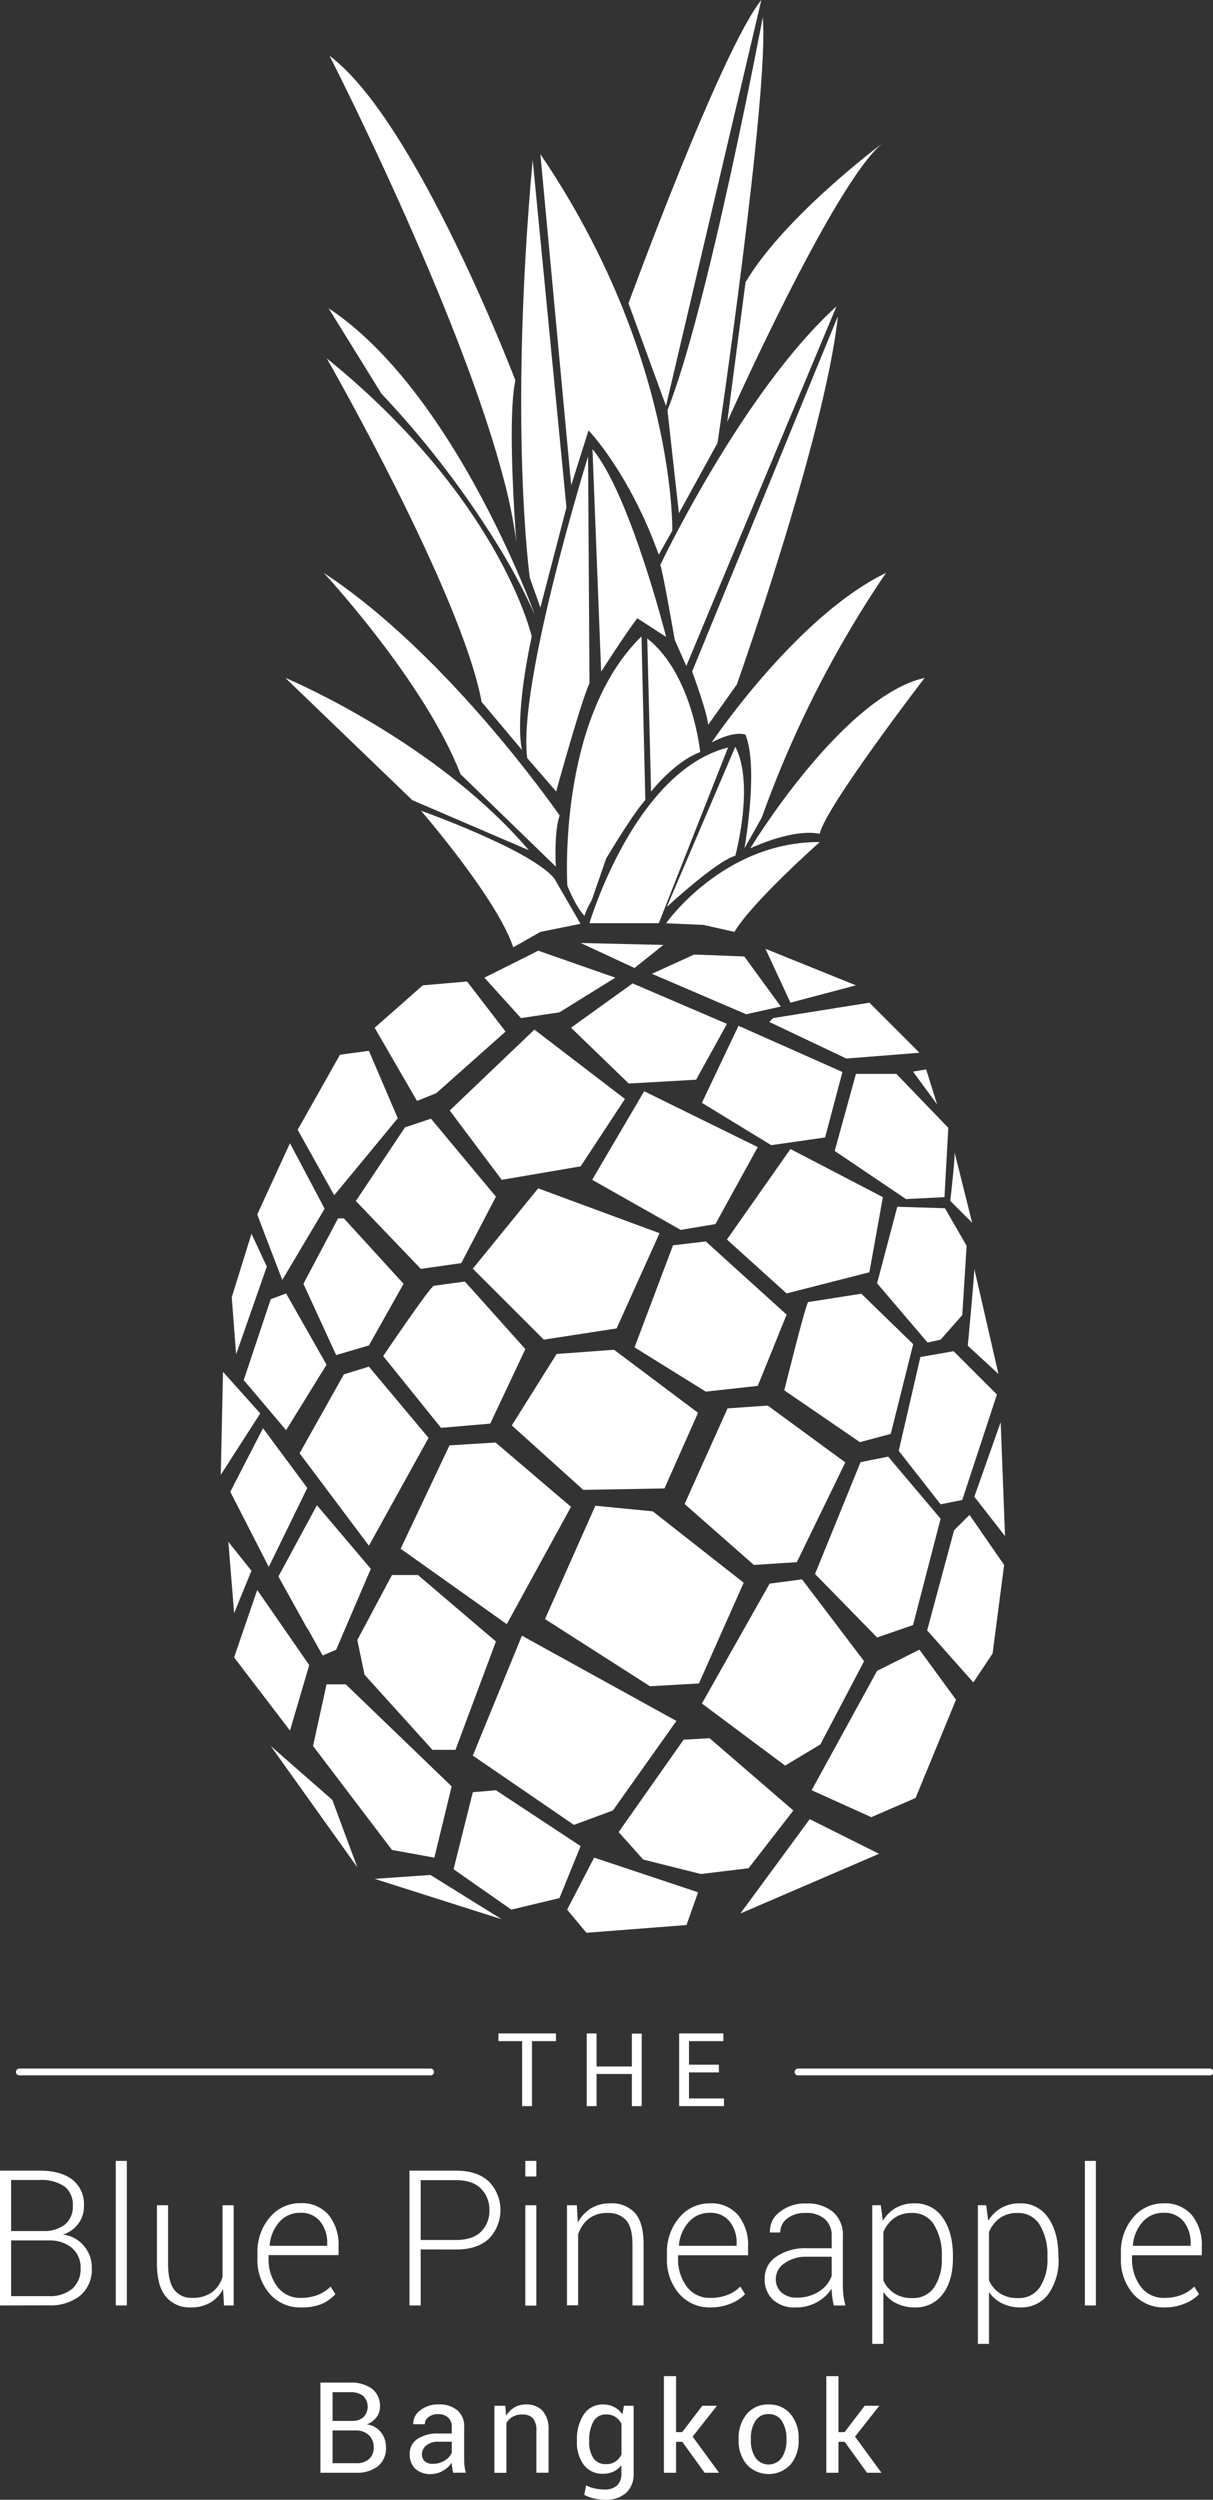 <svg xmlns="http://www.w3.org/2000/svg" viewBox="0 0 291.23 600"><rect x="0" y="0" width="291.23" height="600" fill="#333333" stroke="none"/><defs><style>.cls-1{fill:#fff;}</style></defs><g id="Layer_2" data-name="Layer 2"><g id="Layer_1-2" data-name="Layer 1"><path class="cls-1" d="M133.48,489.91h-5.76v15.6h-2.36v-15.6h-5.68v-1.85h13.8Z"/><path class="cls-1" d="M154.07,505.51h-2.36V497.8h-8.48v7.71h-2.36V488.06h2.36V496h8.48v-7.89h2.36Z"/><path class="cls-1" d="M172.59,497.42h-7.17v6.25h8.4v1.84H163.06V488.06h10.62v1.85h-8.26v5.65h7.17Z"/><path class="cls-1" d="M103.28,498.13H4.57a.82.82,0,0,1,0-1.63h98.71a.82.82,0,1,1,0,1.63Z"/><path class="cls-1" d="M290.41,498.13H191.7a.82.82,0,1,1,0-1.63h98.71a.82.82,0,1,1,0,1.63Z"/><path class="cls-1" d="M76.93,593.51V571.87H84a8.6,8.6,0,0,1,5.3,1.46,5.18,5.18,0,0,1,1.92,4.39,4,4,0,0,1-.86,2.51,5.37,5.37,0,0,1-2.29,1.68,5,5,0,0,1,3.36,1.85,5.61,5.61,0,0,1,1.24,3.64,5.51,5.51,0,0,1-1.93,4.54,8.09,8.09,0,0,1-5.23,1.57Zm2.92-12.44h4.74a3.88,3.88,0,0,0,2.66-.9,3.61,3.61,0,0,0-.08-5.13,5.06,5.06,0,0,0-3.18-.87H79.85Zm0,2.29v7.86H85.5a4.48,4.48,0,0,0,3.11-1,3.55,3.55,0,0,0,1.11-2.8,3.83,3.83,0,0,0-1.13-2.9,4.4,4.4,0,0,0-3-1.17h-5.7Z"/><path class="cls-1" d="M108.8,593.51c-.1-.49-.18-.92-.23-1.29a10.59,10.59,0,0,1-.1-1.12,6.76,6.76,0,0,1-2.13,1.94,5.46,5.46,0,0,1-2.83.78,5.27,5.27,0,0,1-3.83-1.29A4.74,4.74,0,0,1,98.37,589a4.17,4.17,0,0,1,1.86-3.61,8.78,8.78,0,0,1,5.06-1.3h3.18v-1.59a2.92,2.92,0,0,0-.86-2.23,3.39,3.39,0,0,0-2.44-.83,3.52,3.52,0,0,0-2.3.72,2.14,2.14,0,0,0-.88,1.7l-2.77,0,0-.09a3.89,3.89,0,0,1,1.65-3.21,6.8,6.8,0,0,1,4.51-1.45,6.63,6.63,0,0,1,4.4,1.39,4.9,4.9,0,0,1,1.66,4v7.75a14.85,14.85,0,0,0,.09,1.66,8.54,8.54,0,0,0,.33,1.58Zm-4.86-2.14a5.25,5.25,0,0,0,2.87-.82,3.88,3.88,0,0,0,1.66-1.87v-2.62h-3.28a4.28,4.28,0,0,0-2.83.89,2.68,2.68,0,0,0-1.06,2.1,2.21,2.21,0,0,0,.66,1.69A2.8,2.8,0,0,0,103.94,591.37Z"/><path class="cls-1" d="M121.31,577.43l.21,2.39a5.88,5.88,0,0,1,2-2,5.39,5.39,0,0,1,2.76-.7,5.28,5.28,0,0,1,4,1.52,6.72,6.72,0,0,1,1.42,4.71v10.15h-2.92V583.42a4.34,4.34,0,0,0-.84-3,3.36,3.36,0,0,0-2.57-.89,4.54,4.54,0,0,0-2.29.54,4,4,0,0,0-1.5,1.52v11.94H118.7V577.43Z"/><path class="cls-1" d="M138.52,585.76a10.74,10.74,0,0,1,1.65-6.25,5.33,5.33,0,0,1,4.63-2.38,5.54,5.54,0,0,1,2.69.62,5.32,5.32,0,0,1,1.95,1.77l.36-2.09h2.33V593.6a6.11,6.11,0,0,1-1.8,4.74,7.35,7.35,0,0,1-5.18,1.66,11.07,11.07,0,0,1-2.51-.32,9.42,9.42,0,0,1-2.37-.87l.45-2.27a8.49,8.49,0,0,0,2,.72,10.68,10.68,0,0,0,2.36.27,4.26,4.26,0,0,0,3.11-1,4,4,0,0,0,1-3v-1.83a5.21,5.21,0,0,1-1.88,1.53,6,6,0,0,1-2.55.52,5.51,5.51,0,0,1-4.6-2.13,9,9,0,0,1-1.65-5.62Zm2.93.31a6.87,6.87,0,0,0,1,3.9,3.46,3.46,0,0,0,3.08,1.47,3.86,3.86,0,0,0,2.21-.6,4.47,4.47,0,0,0,1.47-1.7v-7.4a4.38,4.38,0,0,0-1.47-1.63,3.85,3.85,0,0,0-2.18-.6,3.34,3.34,0,0,0-3.1,1.73,9,9,0,0,0-1,4.52Z"/><path class="cls-1" d="M163.82,586.09h-1.5v7.42H159.4V570.32h2.92v13.44h1.47l4.83-6.33h3.51l-5.84,7.41,6.35,8.67h-3.47Z"/><path class="cls-1" d="M177.34,585.32a8.85,8.85,0,0,1,1.94-5.88,6.46,6.46,0,0,1,5.24-2.31,6.58,6.58,0,0,1,5.29,2.3,8.86,8.86,0,0,1,1.94,5.89v.32a8.82,8.82,0,0,1-1.94,5.89,7.19,7.19,0,0,1-10.53,0,8.81,8.81,0,0,1-1.94-5.88Zm2.93.32a7.58,7.58,0,0,0,1.08,4.22,3.88,3.88,0,0,0,6.38,0,7.49,7.49,0,0,0,1.09-4.22v-.32a7.63,7.63,0,0,0-1.09-4.21,3.59,3.59,0,0,0-3.21-1.68,3.54,3.54,0,0,0-3.17,1.68,7.63,7.63,0,0,0-1.08,4.21Z"/><path class="cls-1" d="M202.81,586.09h-1.5v7.42h-2.92V570.32h2.92v13.44h1.47l4.83-6.33h3.51l-5.84,7.41,6.35,8.67h-3.47Z"/><path class="cls-1" d="M0,553.36V521H9.45c3.37,0,6,.7,7.88,2.12a7.51,7.51,0,0,1,2.82,6.4,6.81,6.81,0,0,1-1.37,4.24,7.25,7.25,0,0,1-3.68,2.58,7.63,7.63,0,0,1,5,2.67,8,8,0,0,1,1.94,5.36A8.18,8.18,0,0,1,19.25,551a11.43,11.43,0,0,1-7.53,2.33ZM2.67,535.5h7.78a8.11,8.11,0,0,0,5.2-1.61,5.54,5.54,0,0,0,1.83-4.48,5.43,5.43,0,0,0-2-4.62,9.84,9.84,0,0,0-6-1.55H2.67Zm0,2.25v13.37h9.05a8.33,8.33,0,0,0,5.63-1.77,6.21,6.21,0,0,0,2-5,6.09,6.09,0,0,0-2-4.73A8.14,8.14,0,0,0,12,537.75H2.67Z"/><path class="cls-1" d="M30.45,553.36H27.8v-34.7h2.65Z"/><path class="cls-1" d="M53.56,549.45a8.14,8.14,0,0,1-3.1,3.24,9,9,0,0,1-4.62,1.14,7.36,7.36,0,0,1-6-2.58q-2.16-2.58-2.16-8V529.3h2.67v14c0,2.93.5,5,1.5,6.31a5.12,5.12,0,0,0,4.26,1.92,7.79,7.79,0,0,0,4.8-1.35,7.15,7.15,0,0,0,2.52-3.68V529.3h2.67v24.06H53.78Z"/><path class="cls-1" d="M72.31,553.83a9.63,9.63,0,0,1-7.58-3.3A12.34,12.34,0,0,1,61.81,542v-1.22a12.64,12.64,0,0,1,3-8.59,9.33,9.33,0,0,1,7.31-3.38,8.41,8.41,0,0,1,6.77,2.81,11.34,11.34,0,0,1,2.39,7.58v2.07H64.48V542a11,11,0,0,0,2.08,6.83,6.85,6.85,0,0,0,5.75,2.71,11,11,0,0,0,4-.72,8.78,8.78,0,0,0,3.07-2l1.13,1.83A9.69,9.69,0,0,1,77.24,553,12.45,12.45,0,0,1,72.31,553.83Zm-.24-22.71a6.48,6.48,0,0,0-5,2.2,9.55,9.55,0,0,0-2.32,5.58l.07.14H78.56v-.56a8.15,8.15,0,0,0-1.68-5.28A5.81,5.81,0,0,0,72.07,531.12Z"/><path class="cls-1" d="M101,539.91v13.45H98.31V521h11.17c3.4,0,6,.86,7.89,2.6a9.87,9.87,0,0,1,0,13.75c-1.87,1.72-4.49,2.58-7.89,2.58Zm0-2.27h8.5q4,0,6-2a7,7,0,0,0,2-5.13,7.14,7.14,0,0,0-2-5.17q-2-2.06-6-2.06H101Z"/><path class="cls-1" d="M128.77,522.4h-2.65v-3.74h2.65Zm0,31h-2.65V529.3h2.65Z"/><path class="cls-1" d="M138.49,529.3l.24,4.18a8.81,8.81,0,0,1,3.14-3.42,8.61,8.61,0,0,1,4.65-1.21,7.43,7.43,0,0,1,6,2.39c1.36,1.6,2,4.08,2,7.46v14.66h-2.67V538.73q0-4.14-1.54-5.85a5.63,5.63,0,0,0-4.39-1.72,7.17,7.17,0,0,0-4.6,1.4,7.9,7.9,0,0,0-2.52,3.76v17h-2.67V529.3Z"/><path class="cls-1" d="M170.63,553.83a9.64,9.64,0,0,1-7.59-3.3,12.38,12.38,0,0,1-2.91-8.49v-1.22a12.59,12.59,0,0,1,3-8.59,9.31,9.31,0,0,1,7.3-3.38,8.41,8.41,0,0,1,6.77,2.81,11.3,11.3,0,0,1,2.4,7.58v2.07H162.8V542a10.89,10.89,0,0,0,2.08,6.83,6.82,6.82,0,0,0,5.75,2.71,11.13,11.13,0,0,0,4.05-.72,8.65,8.65,0,0,0,3.06-2l1.14,1.83a9.74,9.74,0,0,1-3.33,2.21A12.4,12.4,0,0,1,170.63,553.83Zm-.25-22.71a6.49,6.49,0,0,0-5,2.2A9.48,9.48,0,0,0,163,538.9l.07.14h13.79v-.56a8.15,8.15,0,0,0-1.68-5.28A5.83,5.83,0,0,0,170.38,531.12Z"/><path class="cls-1" d="M200.17,553.36c-.17-.84-.29-1.57-.37-2.18a14.22,14.22,0,0,1-.12-1.87,9.71,9.71,0,0,1-3.5,3.24,10.23,10.23,0,0,1-5.16,1.28,7.59,7.59,0,0,1-5.48-1.88,6.74,6.74,0,0,1-1.95-5.1,6.15,6.15,0,0,1,2.83-5.23,12.37,12.37,0,0,1,7.34-2h5.92v-3a5.17,5.17,0,0,0-1.64-4,6.66,6.66,0,0,0-4.61-1.47,6.89,6.89,0,0,0-4.42,1.33,4.12,4.12,0,0,0-1.68,3.36h-2.47l0-.13a5.68,5.68,0,0,1,2.32-4.77,9.68,9.68,0,0,1,6.42-2.06,9.58,9.58,0,0,1,6.36,2,7.18,7.18,0,0,1,2.4,5.81v11.83a19.86,19.86,0,0,0,.15,2.47,13.94,13.94,0,0,0,.48,2.38Zm-8.86-1.89a9.49,9.49,0,0,0,5.32-1.46,7.31,7.31,0,0,0,3.05-3.74v-4.61h-5.94a8.84,8.84,0,0,0-5.36,1.55,4.52,4.52,0,0,0-2.12,3.72,4.27,4.27,0,0,0,1.35,3.3A5.24,5.24,0,0,0,191.31,551.47Z"/><path class="cls-1" d="M228.79,542q0,5.4-2.44,8.62a8,8,0,0,1-6.74,3.21,9.69,9.69,0,0,1-4.42-1,8,8,0,0,1-3.1-2.71v12.46h-2.67V529.3h2.05l.49,3.75a8.63,8.63,0,0,1,3.11-3.1,8.87,8.87,0,0,1,4.49-1.1,7.86,7.86,0,0,1,6.79,3.46q2.44,3.47,2.44,9.22Zm-2.67-.47a13.73,13.73,0,0,0-1.82-7.47,5.94,5.94,0,0,0-5.34-2.9,7,7,0,0,0-4.33,1.27,8.08,8.08,0,0,0-2.54,3.29v11.66a7.38,7.38,0,0,0,2.65,3.08,7.6,7.6,0,0,0,4.27,1.12,6,6,0,0,0,5.3-2.62,12,12,0,0,0,1.81-7Z"/><path class="cls-1" d="M254.15,542a13.91,13.91,0,0,1-2.45,8.62,8,8,0,0,1-6.74,3.21,9.67,9.67,0,0,1-4.41-1,8,8,0,0,1-3.1-2.71v12.46h-2.67V529.3h2l.49,3.75a8.66,8.66,0,0,1,3.12-3.1,8.87,8.87,0,0,1,4.49-1.1,7.84,7.84,0,0,1,6.78,3.46q2.45,3.47,2.45,9.22Zm-2.67-.47a13.82,13.82,0,0,0-1.82-7.47,5.94,5.94,0,0,0-5.34-2.9,7,7,0,0,0-4.33,1.27,7.91,7.91,0,0,0-2.54,3.29v11.66a7.43,7.43,0,0,0,2.64,3.08,7.62,7.62,0,0,0,4.27,1.12,6,6,0,0,0,5.31-2.62,12,12,0,0,0,1.81-7Z"/><path class="cls-1" d="M263.11,553.36h-2.64v-34.7h2.64Z"/><path class="cls-1" d="M279.62,553.83a9.65,9.65,0,0,1-7.59-3.3,12.38,12.38,0,0,1-2.91-8.49v-1.22a12.59,12.59,0,0,1,2.95-8.59,9.31,9.31,0,0,1,7.3-3.38,8.43,8.43,0,0,1,6.78,2.81,11.34,11.34,0,0,1,2.39,7.58v2.07H271.79V542a10.89,10.89,0,0,0,2.08,6.83,6.84,6.84,0,0,0,5.75,2.71,11,11,0,0,0,4.05-.72,8.78,8.78,0,0,0,3.07-2l1.13,1.83a9.69,9.69,0,0,1-3.32,2.21A12.48,12.48,0,0,1,279.62,553.83Zm-.25-22.71a6.49,6.49,0,0,0-5.05,2.2A9.48,9.48,0,0,0,272,538.9l.07.14h13.79v-.56a8.15,8.15,0,0,0-1.68-5.28A5.83,5.83,0,0,0,279.37,531.12Z"/><polygon class="cls-1" points="227.08 281.45 226.76 287.34 217.51 287.8 208.11 281.45 200.41 276.25 205.5 257.76 215.21 257.76 227.68 270.7 227.08 281.45"/><polygon class="cls-1" points="70.69 313.99 68.69 310.45 65 311.84 63.24 317.1 63.24 317.1 61.94 321 61.94 321 58.52 331.25 68.69 343.27 78.4 327.56 70.69 313.99"/><polygon class="cls-1" points="208.73 240.66 206.47 241.03 194.37 242.96 194.37 242.96 192.19 243.31 191.4 243.44 191.4 243.44 185.62 244.36 184.7 245.29 203.19 254.07 220.75 252.68 208.73 240.66"/><polygon class="cls-1" points="222.36 256.68 225 265.09 219.21 257.21 222.36 256.68"/><polygon class="cls-1" points="89.99 281.45 97.23 270.59 103.47 268.51 113.58 280.64 114.25 281.45 119.07 287.23 113.58 297.74 110.75 303.17 101.04 304.56 85.44 288.27 89.99 281.45"/><path class="cls-1" d="M200.46,242l1.14-.18a3.63,3.63,0,0,0-.47.41Z"/><polygon class="cls-1" points="189.78 240.66 183.78 227.73 205.5 236.5 189.78 240.66"/><polygon class="cls-1" points="187.47 241.59 179.15 243.44 156.51 233.73 166.67 229.11 178.69 229.57 187.47 241.59"/><polygon class="cls-1" points="178.56 281.45 171.76 293.81 163.44 295.2 142.18 283.18 143.19 281.45 154.66 261.92 181.93 275.33 178.56 281.45"/><polygon class="cls-1" points="177.76 459.28 194.41 436.63 211.04 444.95 177.76 459.28"/><polygon class="cls-1" points="138.87 231.56 138.83 231.55 134.6 230.06 134.6 230.07 129.24 228.19 127.76 228.92 127.76 228.93 122.1 231.76 116.3 234.66 125.08 244.36 134.32 242.98 147.73 234.66 138.87 231.56"/><polygon class="cls-1" points="128.31 247.13 150.04 263.77 139.4 279.95 130.59 281.45 120.46 283.18 119.16 281.45 113.58 274.02 107.98 266.54 113.58 261.19 128.31 247.13"/><polygon class="cls-1" points="129.21 285.23 158.35 295.99 148.04 318.85 130.56 321.54 113.58 304.57 113.52 304.5 113.58 304.43 129.21 285.23"/><polygon class="cls-1" points="133.64 324.98 147.43 323.97 167.59 339.1 159.53 357.25 140.03 357.6 122.88 342.13 133.64 324.98"/><polygon class="cls-1" points="178.55 379.88 167.8 404.06 156.05 404.73 130.85 388.61 142.94 361.41 156.72 362.75 178.55 379.88"/><polygon class="cls-1" points="137.09 361.67 121.67 389.83 113.58 384.08 96.19 371.73 107.92 346.92 113.58 346.57 118.99 346.24 137.09 361.67"/><polygon class="cls-1" points="125.31 392.6 162.4 413.06 147.15 434.55 137.79 438.01 113.58 421.42 113.52 421.37 113.58 421.23 125.31 392.6"/><polygon class="cls-1" points="167.6 454.19 164.82 462.05 140.79 463.9 136.17 458.35 142.64 445.87 167.6 454.19"/><polygon class="cls-1" points="154.43 446.33 148.53 439.74 164.13 417.56 170.37 417.21 190.47 434.55 179.73 448.41 168.29 449.8 154.43 446.33"/><polygon class="cls-1" points="188.5 423.78 168.52 408.88 184.78 380.1 192.56 379.08 207.46 398.72 196.96 418.7 188.5 423.78"/><polygon class="cls-1" points="191.31 374.95 181 375.62 164.37 360.99 174.68 338.04 184.33 337.37 202.95 351.01 191.31 374.95"/><polygon class="cls-1" points="181.93 332.64 169.45 334.02 152.35 323.39 161.59 298.9 169.45 297.97 188.86 315.54 181.93 332.64"/><polygon class="cls-1" points="150.96 260.07 137.1 246.67 151.88 236.04 174.53 245.75 167.13 259.15 150.96 260.07"/><polygon class="cls-1" points="152.34 232.34 141.31 227.22 139.4 226.34 159.28 226.8 152.34 232.34"/><polygon class="cls-1" points="101.51 236.5 112.14 235.58 113.58 237.46 121.38 247.6 113.58 254.53 104.74 262.39 100.12 264.24 89.95 246.68 101.51 236.5"/><path class="cls-1" d="M104.18,308.6l7.42-1,2,2.21,12.53,14-8.43,17.89-4.1.35-7.71.66L92,325.48S103.17,308.94,104.18,308.6Z"/><polygon class="cls-1" points="102.89 345.12 88.57 371 71.93 348.82 82.56 329.87 88.57 328.02 102.89 345.12"/><polygon class="cls-1" points="73.78 357.14 64.53 376.08 55.29 358.06 63.15 342.81 73.78 357.14"/><polygon class="cls-1" points="89.03 376.55 76.09 361.29 71.19 370.35 71.19 370.35 69.87 372.8 69.87 372.8 66.84 378.39 73.78 390.89 73.85 390.88 77.47 397.35 80.71 395.96 83.33 389.83 83.33 389.83 89.03 376.55"/><polygon class="cls-1" points="94.11 378.04 100.35 378.04 113.58 389.32 119.07 393.99 113.58 408.68 109.36 419.99 103.82 419.99 87.52 401.96 85.79 393.64 94.11 378.04"/><polygon class="cls-1" points="113.52 430.16 113.58 430.16 119.07 429.7 139.4 443.1 134.32 455.58 122.77 458.35 113.58 451.93 108.9 448.65 113.52 430.16"/><polygon class="cls-1" points="209.19 436.16 194.87 429.69 210.58 401.04 220.75 395.95 229.53 407.97 219.82 431.55 209.19 436.16"/><polygon class="cls-1" points="222.6 391.33 229.07 367.3 232.77 363.6 241.08 375.62 238.31 396.88 233.69 403.81 222.6 391.33"/><polygon class="cls-1" points="219.21 390.05 210.59 393.03 195.68 377.79 206.61 350.95 213.24 349.62 225.83 364.53 219.21 390.05"/><path class="cls-1" d="M206.46,346.15,188.3,333.71s5-20.18,5.72-21.19l12.78-2,12.45,12.11-5.39,21.53Z"/><polygon class="cls-1" points="188.86 310.45 174.53 297.51 185.81 281.45 189.78 275.79 200.66 281.45 211.97 287.34 208.73 305.37 188.86 310.45"/><polygon class="cls-1" points="185.16 274.86 168.52 264.7 177.31 246.21 202.26 257.3 198.1 273.01 185.16 274.86"/><polygon class="cls-1" points="88.57 252.22 81.63 253.15 79.78 256.42 79.78 256.42 79.76 256.47 78.58 258.56 78.58 258.56 75.64 263.77 71.47 271.17 77.21 281.45 80.24 286.88 84.73 281.45 95.5 268.4 88.57 252.22"/><polygon class="cls-1" points="81.17 292.43 82.56 292.43 96.89 308.14 88.57 322.93 80.71 325.24 72.85 308.14 81.17 292.43"/><polygon class="cls-1" points="62.48 339.25 53.01 353.98 53.54 329.26 62.48 339.25"/><polygon class="cls-1" points="60.37 377.01 56.21 387.18 54.83 370.07 60.37 377.01"/><polygon class="cls-1" points="69.05 392.16 69.05 392.17 67.61 390.09 67.62 390.09 62.03 382.03 61.76 381.63 61.76 381.63 61.76 381.63 61.32 382.9 57.3 394.62 57.3 394.62 56.21 397.81 69.62 415.37 74.24 399.66 69.05 392.16"/><polygon class="cls-1" points="79.78 432.01 85.79 448.18 65 419.07 79.78 432.01"/><polygon class="cls-1" points="75.16 419.07 78.4 404.28 83.02 404.28 108.44 428.77 104.28 445.87 94.11 444.02 75.16 419.07"/><polygon class="cls-1" points="103.35 450.03 113.58 456.39 120.46 460.66 113.58 458.48 89.95 450.96 103.35 450.03"/><polygon class="cls-1" points="233.93 359.24 240.25 341.36 241.3 368.7 233.93 359.24"/><polygon class="cls-1" points="231.03 360.02 225.83 361.06 215.78 348.23 220.98 325.7 228.95 324.32 239.35 334.71 231.03 360.02"/><polygon class="cls-1" points="231.3 311.36 231.96 300.85 232.07 299.01 226.87 290 215.43 289.65 210.58 308.02 222.71 322.24 225.83 321.54 231.03 315.65 231.06 315.24 231.06 315.24 231.06 315.14 231.3 311.36 231.3 311.36"/><path class="cls-1" d="M196.82,202.11s-16.15,14.28-20.49,21.56L168.92,222l-9-.4S173.65,202,196.82,202.11Z"/><path class="cls-1" d="M160.08,217.71l16.46-38.48c4.68,9,0,26.17,0,26.17C172,206.62,160.08,217.71,160.08,217.71Z"/><path class="cls-1" d="M222,162.7s-23.83,31-25.21,37.45c0,0-5.16-1.68-16.64,3.46C180.13,203.61,202.23,167.17,222,162.7Z"/><path class="cls-1" d="M129.74,145.83l-2.54-7.16s-5.08-36.51.69-100.3L136,121.8Z"/><path class="cls-1" d="M141.19,109.55l.34,54.42c-2.08,4.51-8,26-8,26l-6.94-8C124.2,164.32,141.19,109.55,141.19,109.55Z"/><path class="cls-1" d="M182.79,0,159.9,97.42l-9-24.62S173.08,12.13,182.79,0Z"/><path class="cls-1" d="M120.79,83.94c1.87,4.54,2.95,7.35,2.95,7.35-2.09,9.71.23,38.83.23,38.83a119.13,119.13,0,0,0-3.18-15.65C110.07,73.88,79.13,13.41,79.13,13.41,95.54,25.62,113.8,67,120.79,83.94Z"/><path class="cls-1" d="M120.79,129.71c4.9,10.33,7.57,17.74,7.57,17.74a146.52,146.52,0,0,0-7.57-14.51A225.15,225.15,0,0,0,91.61,94.53L78.9,74C97.9,86.58,112.53,112.3,120.79,129.71Z"/><path class="cls-1" d="M120.79,135.88c5.38,10.31,6.87,16.88,6.87,16.88-4.39,20.81-2.31,27.28-2.31,27.28l-4.56-5.43-5.15-6.13C110.79,142.37,78.44,86,78.44,86,101.56,104.75,114.14,123.16,120.79,135.88Z"/><path class="cls-1" d="M120.79,178.1c8.4,10.12,13.58,17.65,13.58,17.65-1.39,3.7-.93,12.25-.93,12.25l-12.65-12.27-10.23-9.92c-8.55-22.18-32.82-48.3-32.82-48.3C94.6,148.58,110.24,165.38,120.79,178.1Z"/><path class="cls-1" d="M120.79,197.42c2.14,2.13,4.22,4.35,6.18,6.65l-6.18-2.65L99,192.06,68.5,162.7S98.51,175.21,120.79,197.42Z"/><path class="cls-1" d="M120.79,202.82c11.82,5.79,12.65,8.65,12.65,8.65l5.94,10.26-9.62,1.94-6.53,3.71c-3.93-11.78-22.15-32.78-22.15-32.78A212.23,212.23,0,0,1,120.79,202.82Z"/><path class="cls-1" d="M142.09,216c-1.67,3-1.74,3.84-1.74,3.83s-1.74-1.46-4.13-7.22c0,0-2.55-40,17.79-59.86l.93,39.3s-2,1.71-9.41,14C145.53,206.12,142.08,216,142.09,216Z"/><path class="cls-1" d="M153,148.38c-3.12,4.16-8.67,12.82-8.67,12.82l-2.08-53.38c9,10.74,17.68,45.06,17.68,45.06Z"/><path class="cls-1" d="M141.3,103.31l-4.16,13.17L129.74,37c32.59,48.07,31.67,90.37,31.67,90.37l-3.24,5.77C151,113.25,141.3,103.31,141.3,103.31Z"/><path class="cls-1" d="M160.25,98.46c9.71-24.27,22.88-94.3,22.88-94.3,1.62,17.8-10.86,102.16-10.86,102.16L163,123.19Z"/><path class="cls-1" d="M179,67.72c9.48-15.95,32.82-33.28,32.82-33.28-11.79,9.7-37.21,66.79-37.21,66.79Z"/><path class="cls-1" d="M212.72,137.51a261,261,0,0,0-29.82,58.71l-4.16,7.39s3.47-19.41.23-27.27c0,0-2.31-1.15-8.09,1.85C170.88,178.19,191.22,147.91,212.72,137.51Z"/><path class="cls-1" d="M174.81,179.4l-16.64,42.18H141.53S152.28,185.12,174.81,179.4Z"/><path class="cls-1" d="M156.32,190l-.92-36.75c10.87,8.55,12.71,27.27,12.71,27.27C161.87,182.81,156.32,190,156.32,190Z"/><path class="cls-1" d="M162,153.58s-2.77-16-3.46-18c0,0,19.76-41.6,42.29-62.05,0,0-35.36,84.58-36.05,86.32Z"/><path class="cls-1" d="M176.89,164.32,170,174c0-2.43-3.82-12.83-3.82-12.83l35-85.28C198,105,176.89,164.32,176.89,164.32Z"/><polygon class="cls-1" points="77.94 290.12 73.35 281.45 69.62 274.4 67.92 278.09 66.18 281.88 66.11 282.03 66.11 282.03 61.76 291.5 65.39 301.01 65.39 301.01 67.77 307.22 72.85 298.67 72.85 298.67 77.94 290.12"/><polygon class="cls-1" points="64.06 304.01 56.69 325.06 55.64 311.38 60.38 296.13 64.06 304.01"/><path class="cls-1" d="M239.72,329.78,232.36,323s1.57-16.83,1.57-18.41Z"/><path class="cls-1" d="M233.41,293.5l-5.26-5.27s.41-3.51.72-6.78c.19-1.94.33-3.8.33-4.78l1.2,4.78Z"/></g></g></svg>